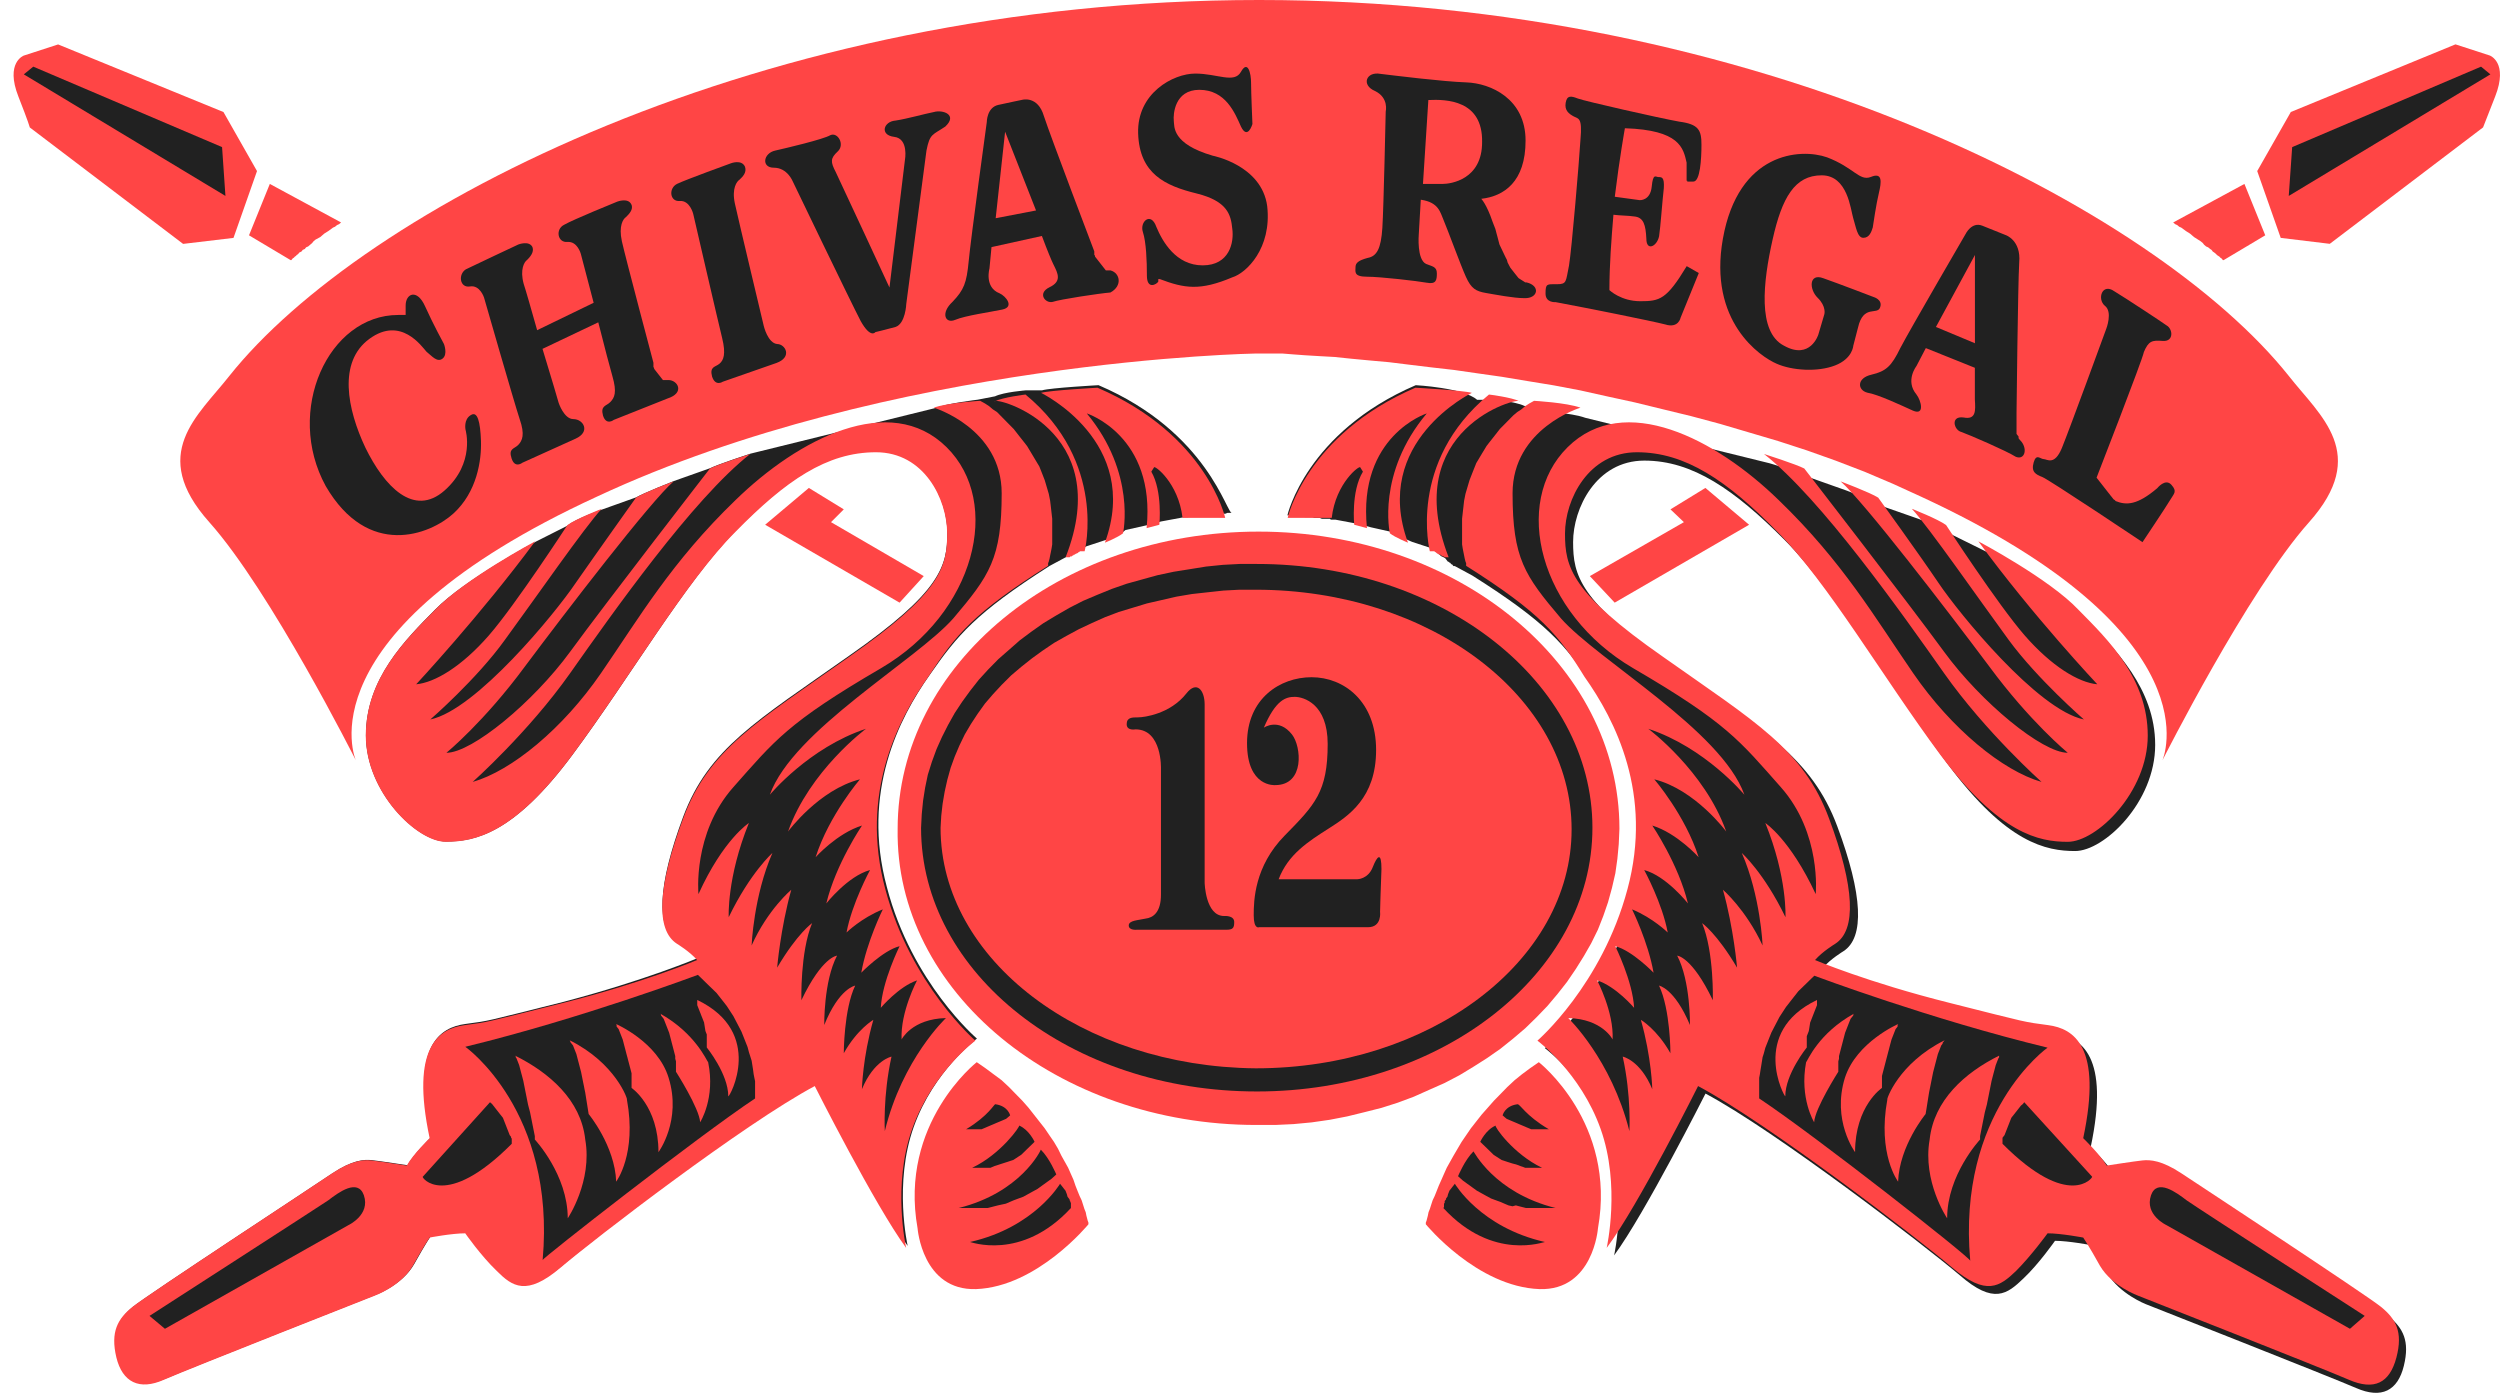 <svg width="70" height="39" viewBox="0 0 70 39" fill="none" xmlns="http://www.w3.org/2000/svg">
<path d="M30.759 10.785C30.759 10.785 29.422 10.858 29.177 10.929H28.726C28.726 10.929 28.105 10.978 27.86 11.097L27.37 11.192C27.37 11.192 26.542 11.288 26.166 11.431L21.01 12.703C21.01 12.703 20.126 12.991 19.881 13.11L18.865 13.47C18.865 13.47 18.018 13.806 17.811 13.926L16.871 14.262C16.871 14.262 16.117 14.525 15.892 14.717L14.989 15.173C14.989 15.173 13.013 16.228 12.185 17.067C11.357 17.905 10.246 19.008 10.246 20.59C10.246 22.172 11.676 23.562 12.486 23.562C13.294 23.562 14.386 23.346 16.023 21.141C17.661 18.936 19.185 16.297 20.596 14.86C22.008 13.422 23.174 12.63 24.53 12.63C25.886 12.63 26.525 13.948 26.525 14.908C26.525 15.844 26.355 16.562 23.777 18.36C21.198 20.183 19.843 20.95 19.129 22.868C18.415 24.785 18.358 25.984 18.959 26.369C18.959 26.369 19.336 26.585 19.542 26.824C19.542 26.824 18.074 27.448 15.798 28.047C13.502 28.622 13.746 28.574 13.032 28.671C12.318 28.768 11.508 29.27 12.053 31.86C12.053 31.86 11.583 32.316 11.413 32.627C11.413 32.627 10.642 32.508 10.415 32.484C10.189 32.459 9.869 32.484 9.323 32.844C8.795 33.204 4.148 36.248 3.734 36.584C3.321 36.92 3.132 37.279 3.302 37.975C3.472 38.67 3.923 38.91 4.638 38.599C5.354 38.287 10.529 36.25 10.529 36.25C10.529 36.25 11.263 35.986 11.602 35.387C11.921 34.812 12.072 34.595 12.072 34.595C12.072 34.595 12.675 34.476 13.07 34.476C13.07 34.476 13.522 35.099 13.954 35.531C14.386 35.962 14.782 36.25 15.742 35.435C16.702 34.62 20.879 31.384 22.856 30.353C22.856 30.353 24.55 33.71 25.415 34.885C25.415 34.885 25.019 33.135 25.585 31.552C26.149 29.97 27.354 29.081 27.354 29.081C27.354 29.081 25.529 27.523 24.832 24.837C24.116 22.177 25.17 20.115 26.036 18.892C26.807 17.789 27.316 17.167 29.387 15.847L29.876 15.584L30.422 15.296L31.005 15.104C31.005 15.104 31.363 14.984 31.513 14.841L32.154 14.697L32.511 14.601L33.152 14.482H33.171H33.19H33.209H33.228H33.247H33.266L33.304 14.458H33.342H33.38H33.418H33.456H33.495H33.533L33.571 14.433H33.628H33.685H33.742L33.799 14.409H33.893H33.987L34.1 14.385H34.157H34.214H34.271H34.309L34.366 14.361H34.404H34.461H34.499C34.352 14.43 33.844 12.104 30.759 10.785Z" fill="#212121"/>
<path d="M39.641 10.785C36.573 12.104 36.047 14.43 36.047 14.43H36.085H36.123H36.18L36.237 14.454H36.275H36.332H36.389H36.447L36.54 14.479H36.653H36.747L36.804 14.503H36.861H36.899H36.956L37.014 14.527H37.052H37.09H37.128H37.166H37.204H37.242L37.261 14.551H37.299H37.318H37.337H37.356H37.375H37.394L38.035 14.671L38.392 14.766L39.033 14.91C39.184 15.029 39.541 15.173 39.541 15.173L40.125 15.365L40.144 15.39H40.163L40.182 15.414H40.201L40.22 15.438L40.239 15.462L40.258 15.487L40.277 15.511L40.315 15.535L40.334 15.559L40.372 15.584L40.429 15.608L40.467 15.632L40.486 15.656L40.505 15.681L40.524 15.705L40.543 15.729H40.562L40.581 15.753H40.6L40.62 15.778L40.639 15.802H40.658L40.677 15.826L40.696 15.85H40.715H40.734L41.223 16.114C43.312 17.432 43.82 18.056 44.574 19.159C45.44 20.382 46.474 22.444 45.778 25.104C45.063 27.789 43.256 29.348 43.256 29.348C43.256 29.348 44.461 30.235 45.025 31.819C45.589 33.402 45.195 35.151 45.195 35.151C46.061 33.977 47.754 30.62 47.754 30.62C49.73 31.675 53.908 34.888 54.868 35.702C55.828 36.541 56.205 36.229 56.656 35.797C57.088 35.391 57.54 34.743 57.54 34.743C57.916 34.743 58.538 34.862 58.538 34.862C58.538 34.862 58.689 35.079 59.008 35.654C59.347 36.229 60.081 36.516 60.081 36.516C60.081 36.516 65.256 38.554 65.972 38.865C66.687 39.177 67.138 38.938 67.308 38.242C67.478 37.547 67.289 37.187 66.876 36.851C66.462 36.515 61.833 33.471 61.286 33.111C60.758 32.751 60.42 32.728 60.194 32.751C59.968 32.775 59.196 32.894 59.196 32.894C59.026 32.583 58.538 32.127 58.538 32.127C59.083 29.561 58.274 29.057 57.559 28.938C56.844 28.843 57.088 28.913 54.793 28.314C52.516 27.739 51.049 27.091 51.049 27.091C51.255 26.852 51.613 26.636 51.613 26.636C52.215 26.253 52.158 25.054 51.443 23.135C50.728 21.215 49.354 20.425 46.795 18.627C44.217 16.829 44.047 16.11 44.047 15.175C44.047 14.239 44.688 12.897 46.042 12.897C47.396 12.897 48.564 13.713 49.976 15.126C51.387 16.542 52.892 19.178 54.548 21.408C56.186 23.613 57.297 23.829 58.105 23.829C58.914 23.829 60.345 22.462 60.345 20.857C60.345 19.275 59.216 18.172 58.406 17.333C57.578 16.495 55.602 15.44 55.602 15.44L54.68 14.984C54.455 14.792 53.72 14.529 53.72 14.529L52.761 14.193C52.535 14.049 51.707 13.737 51.707 13.737L50.691 13.377C50.446 13.233 49.543 12.97 49.543 12.97L44.387 11.698C43.992 11.554 43.089 11.506 43.089 11.506L42.675 11.362C42.431 11.243 41.809 11.194 41.809 11.194H41.358C40.977 10.856 39.641 10.785 39.641 10.785Z" fill="#212121"/>
<path d="M37.288 14.501H37.269H37.25H37.231H37.212H37.193H37.155H37.117H37.079H37.041H37.002H36.965H36.907H36.85H36.793H36.736H36.642H36.548H36.455H36.398H36.34H36.283H36.245H36.188H36.131H36.093H36.055C36.055 14.501 36.563 12.176 39.631 10.856C39.631 10.856 40.968 10.929 41.212 11C41.212 11 38.389 12.367 39.424 15.195C39.424 15.195 39.067 15.052 38.916 14.932C38.916 14.932 38.539 13.254 39.95 11.575C39.95 11.575 38.011 12.199 38.275 14.788L37.918 14.693C37.918 14.693 37.824 13.758 38.162 13.207L38.088 13.087C38.078 13.014 37.401 13.519 37.288 14.501Z" fill="#FF4545"/>
<path d="M40.562 15.604H40.543H40.524H40.505H40.486H40.467H40.448L40.429 15.58H40.41H40.391L40.372 15.556H40.353L40.334 15.532H40.315L40.258 15.507L40.22 15.483L40.201 15.459H40.182L40.163 15.435H40.144H40.125H40.106H40.092H40.073H40.054H40.035C40.035 15.435 39.394 12.942 41.691 11.047C41.691 11.047 42.312 11.12 42.557 11.239C42.539 11.097 39.17 12.008 40.562 15.604Z" fill="#FF4545"/>
<path d="M41.052 15.843V15.819V15.795V15.771L41.033 15.722L41.014 15.649L40.995 15.554L40.976 15.459L40.957 15.363L40.938 15.244V15.124V14.981V14.837V14.693V14.525L40.957 14.357L40.976 14.189L40.995 14.021L41.033 13.829L41.09 13.636L41.147 13.444L41.222 13.252L41.26 13.156L41.298 13.061L41.336 12.966L41.393 12.871L41.45 12.775L41.507 12.68L41.565 12.585L41.622 12.49L41.696 12.394L41.771 12.299L41.846 12.204L41.921 12.108L41.995 12.013L42.089 11.918L42.183 11.823L42.277 11.727L42.371 11.632L42.484 11.537L42.596 11.464L42.709 11.369L42.822 11.296L42.954 11.223C42.954 11.223 43.857 11.272 44.253 11.415C44.253 11.415 42.352 11.991 42.352 13.813C42.352 15.635 42.69 16.115 43.706 17.314C44.741 18.488 48.204 20.454 48.843 22.253C48.843 22.253 47.751 20.934 46.152 20.406C46.152 20.406 47.733 21.581 48.334 23.283C48.334 23.283 47.468 22.109 46.321 21.821C46.321 21.821 47.187 22.828 47.562 24.002C47.562 24.002 46.96 23.33 46.264 23.115C46.264 23.115 46.998 24.195 47.262 25.296C47.262 25.296 46.659 24.529 46.038 24.361C46.038 24.361 46.547 25.296 46.696 26.11C46.696 26.11 46.283 25.703 45.698 25.462C45.698 25.462 46.149 26.374 46.3 27.236C46.3 27.236 45.698 26.613 45.227 26.493C45.227 26.493 45.717 27.475 45.755 28.219C45.755 28.219 45.247 27.619 44.72 27.451C44.72 27.451 45.191 28.338 45.153 29.105C45.153 29.105 44.87 28.53 43.911 28.506C43.911 28.506 45.116 29.656 45.623 31.671C45.623 31.671 45.68 30.689 45.436 29.585C45.436 29.585 45.925 29.681 46.264 30.497C46.264 30.497 46.245 29.61 45.944 28.555C45.944 28.555 46.395 28.818 46.772 29.49C46.772 29.49 46.772 28.267 46.453 27.597C46.453 27.597 46.885 27.669 47.319 28.7C47.319 28.7 47.338 27.477 46.961 26.758C46.961 26.758 47.374 26.782 47.959 28.006C47.959 28.006 47.997 26.663 47.659 25.847C47.659 25.847 48.072 26.135 48.638 27.094C48.638 27.094 48.544 25.991 48.242 24.913C48.242 24.913 48.883 25.464 49.353 26.473C49.353 26.473 49.296 25.081 48.77 23.883C48.77 23.883 49.391 24.434 49.993 25.681C49.993 25.681 50.05 24.577 49.429 23.044C49.429 23.044 50.125 23.5 50.84 25.035C50.84 25.035 51.01 23.332 49.861 22.038C48.714 20.744 48.356 20.24 45.721 18.705C43.105 17.17 42.315 14.078 43.896 12.519C45.478 10.96 48.037 12.28 49.806 14.005C51.594 15.731 52.497 17.29 53.569 18.849C54.642 20.408 56.073 21.582 57.163 21.894C57.163 21.894 55.601 20.503 54.434 18.849C53.268 17.194 50.99 13.959 49.391 12.711C49.391 12.711 50.294 12.999 50.52 13.118C50.52 13.118 53.4 16.834 54.434 18.249C55.469 19.665 57.182 21.078 57.897 21.078C57.897 21.078 56.844 20.215 55.696 18.656C54.548 17.122 52.177 14.03 51.537 13.479C51.537 13.479 52.365 13.79 52.59 13.934C52.59 13.934 53.719 15.493 54.285 16.332C54.849 17.17 57.05 19.879 58.349 20.145C58.349 20.145 57.05 19.018 56.241 17.915C55.432 16.812 54.002 14.75 53.531 14.246C53.531 14.246 54.266 14.534 54.491 14.702C54.491 14.702 55.941 16.931 56.693 17.794C57.446 18.656 58.198 19.112 58.725 19.16C58.725 19.16 56.918 17.243 55.394 15.157C55.394 15.157 57.389 16.212 58.198 17.075C59.026 17.913 60.137 18.992 60.137 20.598C60.137 22.18 58.706 23.571 57.897 23.571C57.088 23.571 55.996 23.354 54.34 21.149C52.703 18.944 51.179 16.306 49.768 14.892C48.356 13.454 47.19 12.663 45.834 12.663C44.48 12.663 43.82 13.981 43.82 14.941C43.82 15.876 43.99 16.595 46.568 18.393C49.146 20.215 50.502 20.983 51.216 22.925C51.931 24.842 51.987 26.041 51.386 26.426C51.386 26.426 51.028 26.642 50.821 26.881C50.821 26.881 52.29 27.505 54.585 28.08C56.863 28.655 56.637 28.607 57.351 28.704C58.066 28.799 58.875 29.303 58.33 31.869C58.33 31.869 58.8 32.324 58.988 32.636C58.988 32.636 59.759 32.516 59.986 32.492C60.213 32.468 60.531 32.492 61.078 32.852C61.623 33.213 66.253 36.256 66.668 36.592C67.081 36.928 67.289 37.287 67.1 38.008C66.911 38.728 66.479 38.943 65.763 38.631C65.048 38.319 59.873 36.282 59.873 36.282C59.873 36.282 59.139 36.019 58.8 35.444C58.481 34.869 58.33 34.652 58.33 34.652C58.33 34.652 57.708 34.533 57.332 34.533C57.332 34.533 56.88 35.156 56.448 35.588C55.996 36.019 55.62 36.307 54.66 35.492C53.7 34.676 49.523 31.465 47.546 30.41C47.546 30.41 45.871 33.767 44.987 34.941C44.987 34.941 45.383 33.192 44.817 31.609C44.253 30.027 43.048 29.138 43.048 29.138C43.048 29.138 44.855 27.579 45.57 24.894C46.285 22.234 45.232 20.172 44.365 18.949C43.649 17.785 43.14 17.162 41.052 15.843Z" fill="#FF4545"/>
<path d="M48.975 14.693L45.211 16.874L44.515 16.131L47.149 14.62L46.773 14.262L47.751 13.662L48.975 14.693Z" fill="#FF4545"/>
<path d="M39.923 34.28V34.256V34.231L39.942 34.183L39.961 34.11L39.98 34.038L39.999 33.942L40.037 33.847L40.075 33.727L40.114 33.608L40.171 33.488L40.228 33.345L40.285 33.201L40.36 33.033L40.434 32.865L40.509 32.697L40.603 32.529L40.697 32.361L40.81 32.168L40.923 31.976L41.054 31.784L41.186 31.591L41.337 31.399L41.488 31.207L41.658 31.015L41.828 30.822L42.016 30.63L42.203 30.438L42.41 30.245L42.617 30.078L42.843 29.91L43.087 29.741C43.087 29.741 45.27 31.444 44.743 34.393C44.743 34.393 44.611 36.142 43.106 36.095C41.354 36.03 39.923 34.28 39.923 34.28Z" fill="#FF4545"/>
<path d="M62.261 7.284H62.242L62.223 7.26L62.204 7.237L62.167 7.213L62.148 7.189L62.11 7.164L62.073 7.14L62.054 7.116L61.997 7.069L61.959 7.045L61.922 6.996L61.884 6.972L61.828 6.925L61.771 6.901L61.715 6.853L61.677 6.804L61.62 6.757L61.545 6.709L61.433 6.638L61.32 6.541L61.207 6.47L61.075 6.373L61.018 6.349L60.962 6.302L60.905 6.277L60.849 6.229L62.844 5.15L63.427 6.589L62.261 7.284Z" fill="#FF4545"/>
<path d="M63.86 6.661L63.202 4.79L64.143 3.136L68.753 1.242L69.713 1.554C69.713 1.554 70.241 1.746 69.864 2.704C69.582 3.423 69.526 3.567 69.526 3.567L65.234 6.827L63.86 6.661Z" fill="#FF4545"/>
<path d="M33.111 14.501H33.13H33.149H33.168H33.187H33.225H33.263H33.301H33.34H33.377H33.416H33.473H33.53H33.587H33.644H33.738H33.832H33.925H33.983H34.04H34.097H34.154H34.192H34.23H34.268H34.306C34.306 14.501 33.798 12.176 30.73 10.856C30.73 10.856 29.394 10.929 29.149 11C29.149 11 31.972 12.367 30.937 15.195C30.937 15.195 31.294 15.052 31.445 14.932C31.445 14.932 31.822 13.254 30.43 11.575C30.43 11.575 32.369 12.199 32.105 14.788L32.462 14.693C32.462 14.693 32.556 13.758 32.237 13.207L32.312 13.087C32.32 13.014 32.998 13.519 33.111 14.501Z" fill="#FF4545"/>
<path d="M29.837 15.604H29.856H29.875H29.894H29.913H29.932H29.951L29.97 15.58H29.989H30.008L30.027 15.556H30.046L30.065 15.532H30.084L30.122 15.507L30.18 15.483L30.199 15.459H30.218L30.237 15.435H30.256H30.275H30.294H30.313H30.332H30.351H30.37C30.37 15.435 31.01 12.942 28.714 11.047C28.714 11.047 28.092 11.12 27.848 11.239C27.86 11.097 31.248 12.008 29.837 15.604Z" fill="#FF4545"/>
<path d="M29.347 15.843V15.819V15.795V15.771L29.366 15.722L29.386 15.649L29.404 15.554L29.424 15.459L29.443 15.363L29.462 15.244V15.124V14.981V14.837V14.693V14.525L29.443 14.357L29.424 14.189L29.404 14.021L29.366 13.829L29.309 13.636L29.252 13.444L29.177 13.252L29.139 13.156L29.101 13.061L29.044 12.966L28.987 12.871L28.93 12.775L28.873 12.68L28.816 12.585L28.759 12.49L28.684 12.394L28.609 12.299L28.534 12.204L28.459 12.108L28.385 12.013L28.291 11.918L28.197 11.823L28.103 11.727L28.009 11.632L27.916 11.537L27.803 11.464L27.69 11.369L27.577 11.296L27.445 11.223C27.445 11.223 26.542 11.272 26.147 11.415C26.147 11.415 28.047 11.991 28.047 13.813C28.047 15.635 27.709 16.115 26.693 17.314C25.659 18.488 22.195 20.454 21.556 22.253C21.556 22.253 22.648 20.934 24.247 20.406C24.247 20.406 22.666 21.581 22.065 23.283C22.065 23.283 22.931 22.109 24.078 21.821C24.078 21.821 23.212 22.828 22.837 24.002C22.837 24.002 23.439 23.33 24.136 23.115C24.136 23.115 23.401 24.195 23.137 25.296C23.137 25.296 23.74 24.529 24.361 24.361C24.361 24.361 23.853 25.296 23.703 26.11C23.703 26.11 24.116 25.703 24.719 25.462C24.719 25.462 24.267 26.374 24.116 27.236C24.116 27.236 24.719 26.613 25.189 26.493C25.189 26.493 24.7 27.475 24.662 28.219C24.662 28.219 25.17 27.619 25.677 27.451C25.677 27.451 25.207 28.338 25.245 29.105C25.245 29.105 25.528 28.53 26.486 28.506C26.486 28.506 25.263 29.656 24.775 31.671C24.775 31.671 24.718 30.689 24.962 29.585C24.962 29.585 24.473 29.681 24.134 30.497C24.134 30.497 24.153 29.61 24.454 28.555C24.454 28.555 24.002 28.818 23.626 29.49C23.626 29.49 23.626 28.267 23.945 27.597C23.945 27.597 23.494 27.669 23.079 28.7C23.079 28.7 23.06 27.477 23.437 26.758C23.437 26.758 23.023 26.782 22.439 28.006C22.439 28.006 22.401 26.663 22.739 25.847C22.739 25.847 22.326 26.135 21.76 27.094C21.76 27.094 21.854 25.991 22.156 24.913C22.156 24.913 21.498 25.464 21.045 26.473C21.045 26.473 21.102 25.081 21.628 23.883C21.628 23.883 21.007 24.434 20.404 25.681C20.404 25.681 20.347 24.577 20.969 23.044C20.969 23.044 20.254 23.5 19.557 25.035C19.557 25.035 19.387 23.332 20.536 22.038C21.684 20.744 22.042 20.24 24.677 18.705C27.293 17.17 28.083 14.078 26.502 12.519C24.92 10.96 22.361 12.28 20.592 14.005C18.804 15.731 17.901 17.29 16.828 18.849C15.756 20.408 14.325 21.582 13.235 21.894C13.235 21.894 14.797 20.503 15.964 18.849C17.13 17.194 19.408 13.959 21.007 12.711C21.007 12.711 20.104 12.999 19.878 13.118C19.878 13.118 16.998 16.834 15.964 18.249C14.929 19.665 13.216 21.078 12.5 21.078C12.5 21.078 13.554 20.215 14.702 18.656C15.849 17.122 18.221 14.03 18.861 13.479C18.861 13.479 18.033 13.79 17.807 13.934C17.807 13.934 16.697 15.493 16.113 16.332C15.549 17.17 13.329 19.879 12.049 20.145C12.049 20.145 13.348 19.018 14.138 17.915C14.947 16.812 16.377 14.75 16.848 14.246C16.848 14.246 16.113 14.534 15.887 14.702C15.887 14.702 14.438 16.931 13.686 17.794C12.934 18.656 12.181 19.112 11.653 19.16C11.653 19.16 13.441 17.243 14.985 15.157C14.985 15.157 13.009 16.212 12.181 17.075C11.353 17.913 10.242 18.992 10.242 20.598C10.242 22.18 11.672 23.571 12.481 23.571C13.29 23.571 14.382 23.354 16.019 21.149C17.657 18.944 19.181 16.306 20.592 14.892C22.003 13.454 23.151 12.663 24.526 12.663C25.88 12.663 26.52 13.981 26.52 14.941C26.52 15.876 26.351 16.595 23.773 18.393C21.195 20.215 19.839 20.983 19.125 22.925C18.41 24.842 18.354 26.041 18.955 26.426C18.955 26.426 19.313 26.642 19.519 26.881C19.519 26.881 18.051 27.505 15.775 28.08C13.479 28.655 13.723 28.607 13.009 28.704C12.295 28.801 11.485 29.303 12.03 31.869C12.03 31.869 11.559 32.324 11.39 32.636C11.39 32.636 10.619 32.516 10.392 32.492C10.166 32.468 9.846 32.492 9.3 32.852C8.772 33.213 4.125 36.256 3.71 36.592C3.296 36.928 3.088 37.287 3.258 38.008C3.428 38.702 3.899 38.943 4.595 38.631C5.31 38.319 10.485 36.282 10.485 36.282C10.485 36.282 11.22 36.019 11.558 35.444C11.878 34.869 12.029 34.652 12.029 34.652C12.029 34.652 12.65 34.533 13.027 34.533C13.027 34.533 13.459 35.156 13.911 35.588C14.343 36.019 14.739 36.307 15.698 35.492C16.659 34.676 20.835 31.465 22.813 30.41C22.813 30.41 24.507 33.767 25.372 34.941C25.372 34.941 24.976 33.192 25.541 31.609C26.106 30.027 27.311 29.138 27.311 29.138C27.311 29.138 25.503 27.579 24.788 24.894C24.073 22.234 25.127 20.172 25.993 18.949C26.75 17.785 27.258 17.162 29.347 15.843Z" fill="#FF4545"/>
<path d="M21.424 14.693L25.188 16.874L25.865 16.131L23.268 14.62L23.626 14.262L22.648 13.662L21.424 14.693Z" fill="#FF4545"/>
<path d="M30.476 34.28V34.256V34.231L30.457 34.183L30.438 34.11L30.419 34.038L30.4 33.942L30.362 33.847L30.324 33.727L30.286 33.608L30.229 33.488L30.171 33.345L30.114 33.201L30.057 33.033L29.982 32.865L29.908 32.697L29.814 32.529L29.72 32.361L29.626 32.168L29.513 31.976L29.381 31.784L29.25 31.591L29.099 31.399L28.948 31.207L28.797 31.015L28.627 30.822L28.439 30.63L28.252 30.438L28.045 30.245L27.819 30.078L27.593 29.91L27.349 29.741C27.349 29.741 25.166 31.444 25.692 34.393C25.692 34.393 25.824 36.142 27.33 36.095C29.046 36.03 30.476 34.28 30.476 34.28Z" fill="#FF4545"/>
<path d="M8.138 7.284H8.157L8.177 7.26L8.194 7.237L8.232 7.213L8.251 7.189L8.289 7.164L8.307 7.14L8.345 7.116L8.383 7.069L8.439 7.045L8.477 6.996L8.534 6.972L8.571 6.925L8.628 6.901L8.684 6.853L8.741 6.804L8.778 6.757L8.835 6.709L8.967 6.638L9.079 6.541L9.192 6.47L9.324 6.373L9.38 6.349L9.437 6.302L9.493 6.277L9.55 6.229L7.555 5.15L6.972 6.589L8.138 7.284Z" fill="#FF4545"/>
<path d="M6.538 6.661L7.196 4.79L6.257 3.137L1.627 1.244L0.667 1.556C0.667 1.556 0.139 1.748 0.516 2.706C0.799 3.425 0.835 3.569 0.835 3.569L5.127 6.829L6.538 6.661Z" fill="#FF4545"/>
<path d="M35.181 31.499H35.708L36.217 31.475L36.725 31.427L37.234 31.354L37.723 31.259L38.213 31.139L38.683 31.02L39.135 30.876L39.586 30.708L40.018 30.515L40.451 30.323L40.864 30.107L41.26 29.867L41.636 29.628L42.013 29.365L42.371 29.078L42.709 28.79L43.029 28.478L43.329 28.166L43.612 27.83L43.876 27.494L44.121 27.134L44.346 26.774L44.553 26.413L44.741 26.031L44.892 25.648L45.024 25.265L45.136 24.858L45.23 24.451L45.287 24.044L45.325 23.637L45.344 23.205C45.344 18.603 40.81 14.885 35.239 14.885C29.651 14.885 25.134 18.601 25.134 23.205C25.056 27.759 29.592 31.499 35.181 31.499Z" fill="#FF4545"/>
<path d="M35.181 9.898H35.2H35.238H35.295H35.446H35.652H35.897L36.198 9.922L36.536 9.947L36.932 9.971L37.364 9.995L37.835 10.044L38.343 10.092L38.889 10.141L39.472 10.213L40.074 10.286L40.715 10.359L41.373 10.454L42.05 10.55L42.765 10.669L43.499 10.789L44.253 10.932L45.006 11.1L45.777 11.268L46.567 11.461L47.357 11.653L48.166 11.87L48.975 12.109L49.784 12.348L50.593 12.611L51.402 12.899L52.211 13.21L53.001 13.546L53.791 13.907C62.127 17.766 60.547 21.291 60.547 21.291C60.547 21.291 62.938 16.545 64.65 14.626C66.362 12.706 64.969 11.653 64.085 10.525C60.36 5.85 49.201 0 35.255 0C21.31 0 10.152 5.846 6.425 10.522C5.541 11.648 4.148 12.703 5.861 14.622C7.574 16.541 9.963 21.288 9.963 21.288C9.963 21.288 8.382 17.74 16.72 13.903C24.943 10.066 35.181 9.898 35.181 9.898Z" fill="#FF4545"/>
<path d="M40.413 33.824L40.432 33.8V33.776V33.752V33.727V33.703L40.451 33.679V33.655V33.63L40.47 33.606L40.489 33.582V33.558L40.508 33.533L40.527 33.509L40.546 33.436L40.565 33.388L40.584 33.339L40.603 33.315L40.622 33.291L40.641 33.267L40.66 33.242L40.679 33.218L40.698 33.194L40.717 33.17L40.736 33.145C40.736 33.145 41.452 34.368 43.259 34.776C43.253 34.76 41.805 35.335 40.413 33.824Z" fill="#212121"/>
<path d="M43.555 33.824H43.517H43.498H43.46H43.422H43.384H43.327H43.27H43.212H43.138H43.063H42.988H42.913H42.819H42.726L42.632 33.8L42.538 33.776L42.444 33.751L42.35 33.776L42.238 33.751L42.125 33.703L42.012 33.654L41.88 33.606L41.748 33.557L41.616 33.485L41.484 33.412L41.352 33.339L41.221 33.244L41.089 33.149L40.957 33.053L40.825 32.934C40.825 32.934 41.013 32.478 41.257 32.239C41.259 32.218 41.824 33.393 43.555 33.824Z" fill="#212121"/>
<path d="M43.178 32.698H43.159H43.14H43.121H43.102H43.083H43.045H43.007H42.969H42.931H42.874H42.817H42.76H42.703L42.645 32.674L42.571 32.65L42.514 32.626L42.439 32.601L42.345 32.577L42.27 32.553L42.195 32.529L42.121 32.504L42.046 32.48L41.971 32.432L41.896 32.383L41.821 32.335L41.747 32.262L41.672 32.189L41.597 32.116L41.522 32.044L41.447 31.971C41.447 31.971 41.598 31.635 41.88 31.515C41.824 31.524 42.369 32.314 43.178 32.698Z" fill="#212121"/>
<path d="M43.368 31.619H43.349H43.33H43.291H43.272H43.253H43.234H43.196H43.158H43.12H43.082H43.044H43.006H42.968H42.911H42.873L42.816 31.595L42.758 31.571L42.701 31.546L42.644 31.522L42.587 31.498L42.53 31.474L42.473 31.449L42.416 31.425L42.359 31.401L42.302 31.377L42.244 31.352L42.187 31.328L42.13 31.28L42.073 31.231C42.073 31.231 42.13 30.968 42.486 30.919C42.557 30.9 42.708 31.235 43.368 31.619Z" fill="#212121"/>
<path d="M49.257 30.756V30.708V30.683V30.635V30.587V30.514V30.441V30.368V30.273V30.178L49.276 30.082L49.294 29.963L49.314 29.843L49.333 29.724L49.352 29.604L49.39 29.485L49.428 29.341L49.485 29.197L49.542 29.053L49.599 28.91L49.674 28.766L49.749 28.622L49.824 28.478L49.917 28.335L50.011 28.191L50.124 28.047L50.181 27.974L50.238 27.901L50.295 27.829L50.352 27.756L50.427 27.683L50.502 27.61L50.577 27.538L50.651 27.465L50.726 27.392L50.801 27.32C50.801 27.32 54.056 28.542 57.332 29.334C57.332 29.334 54.792 31.132 55.167 35.303C55.204 35.239 50.876 31.834 49.257 30.756Z" fill="#212121"/>
<path d="M50.876 27.999V28.023V28.047V28.072V28.096V28.12V28.144L50.857 28.193L50.838 28.241L50.819 28.29L50.8 28.338L50.781 28.387L50.762 28.435L50.743 28.484L50.724 28.532L50.705 28.581L50.685 28.629L50.666 28.749L50.647 28.868L50.628 28.917L50.609 28.965L50.59 29.014V29.062V29.111V29.159V29.208V29.256V29.305V29.329C50.59 29.329 49.988 30.072 49.988 30.696C49.972 30.732 48.975 28.91 50.876 27.999Z" fill="#FF4545"/>
<path d="M51.91 28.383L51.892 28.407V28.432L51.873 28.456L51.853 28.48L51.834 28.504L51.815 28.529L51.796 28.577L51.777 28.626L51.758 28.674L51.739 28.723L51.72 28.771L51.701 28.82L51.682 28.868L51.663 28.917L51.644 28.989L51.625 29.062L51.606 29.135L51.587 29.208L51.568 29.28L51.549 29.353L51.53 29.426L51.511 29.499L51.492 29.571V29.644L51.473 29.717V29.79V29.862V29.935V30.008C51.473 30.008 50.815 31.039 50.796 31.423C50.796 31.423 50.382 30.751 50.57 29.745C50.612 29.701 50.913 28.934 51.91 28.383Z" fill="#FF4545"/>
<path d="M53.152 28.671L53.133 28.695V28.719V28.743L53.114 28.768L53.095 28.792L53.076 28.816L53.057 28.865L53.038 28.913L53.019 28.962L53 29.01L52.981 29.059L52.962 29.107L52.943 29.18L52.923 29.253L52.904 29.326L52.886 29.398L52.866 29.471L52.847 29.544L52.828 29.616L52.809 29.689L52.79 29.762L52.771 29.835L52.752 29.907L52.733 29.98L52.714 30.053L52.695 30.126V30.221V30.294V30.366V30.462C52.695 30.462 51.942 30.966 51.942 32.26C51.942 32.26 51.284 31.373 51.659 30.174C51.985 29.173 53.152 28.671 53.152 28.671Z" fill="#FF4545"/>
<path d="M54.45 29.127L54.431 29.151L54.413 29.175L54.393 29.199V29.224L54.374 29.248L54.355 29.272L54.336 29.32L54.317 29.369L54.298 29.418L54.279 29.466L54.26 29.515L54.241 29.587L54.222 29.66L54.203 29.733L54.184 29.805L54.165 29.878L54.146 29.951L54.127 30.024L54.108 30.119L54.089 30.214L54.07 30.31L54.051 30.405L54.032 30.5L54.013 30.595L53.994 30.715L53.975 30.834L53.956 30.954L53.937 31.073L53.917 31.193C53.917 31.193 53.183 32.08 53.147 33.086C53.147 33.086 52.563 32.319 52.846 30.784C52.813 30.803 53.152 29.773 54.45 29.127Z" fill="#FF4545"/>
<path d="M55.975 29.558V29.582V29.606L55.956 29.631L55.937 29.679L55.918 29.727L55.899 29.776L55.88 29.825L55.861 29.897L55.842 29.97L55.822 30.043L55.803 30.116L55.784 30.188L55.765 30.261L55.746 30.356L55.727 30.452L55.708 30.547L55.689 30.642L55.67 30.737L55.651 30.833L55.632 30.928L55.575 31.145L55.556 31.24L55.537 31.335L55.518 31.43L55.499 31.526L55.48 31.621L55.461 31.716L55.442 31.811V31.907C55.442 31.907 54.52 32.889 54.52 34.112C54.52 34.112 53.824 33.081 54.03 31.907C54.15 30.803 55.016 30.036 55.975 29.558Z" fill="#FF4545"/>
<path d="M56.07 32.026V32.002V31.978V31.953V31.929V31.905V31.881V31.857L56.089 31.832L56.108 31.808L56.127 31.784L56.146 31.735L56.165 31.687L56.184 31.638L56.203 31.59L56.222 31.541L56.241 31.493L56.26 31.444L56.279 31.396L56.298 31.347L56.317 31.299L56.355 31.25L56.394 31.202L56.432 31.153L56.47 31.105L56.508 31.056L56.546 31.008L56.584 30.959L56.641 30.911L56.679 30.862L58.58 32.948C58.61 32.962 57.933 33.897 56.07 32.026Z" fill="#212121"/>
<path d="M66.212 36.845L65.799 37.206L60.662 34.304C60.662 34.304 60.04 34.017 60.229 33.466C60.399 32.986 60.944 33.393 61.227 33.61C61.526 33.824 66.212 36.845 66.212 36.845Z" fill="#212121"/>
<path d="M69.469 1.866L69.731 2.082L64.085 5.486L64.181 4.119L69.469 1.866Z" fill="#212121"/>
<path d="M29.986 33.824V33.8V33.776V33.752V33.727V33.703V33.679L29.967 33.655V33.63L29.948 33.606V33.582L29.929 33.558L29.91 33.533L29.891 33.509L29.872 33.436L29.853 33.388L29.834 33.339L29.815 33.315L29.796 33.291L29.777 33.267L29.758 33.242L29.739 33.218L29.72 33.194L29.701 33.17L29.682 33.145C29.682 33.145 28.967 34.368 27.16 34.776C27.145 34.76 28.594 35.335 29.986 33.824Z" fill="#212121"/>
<path d="M26.844 33.824H26.882H26.901H26.939H26.977H27.015H27.073H27.13H27.187H27.244H27.319H27.393H27.468H27.562H27.656L27.75 33.8L27.843 33.776L27.937 33.752L28.05 33.727L28.163 33.703L28.276 33.654L28.389 33.606L28.521 33.557L28.652 33.509L28.784 33.436L28.916 33.363L29.048 33.291L29.18 33.195L29.312 33.1L29.444 33.005L29.576 32.885C29.576 32.885 29.388 32.43 29.143 32.191C29.139 32.218 28.575 33.393 26.844 33.824Z" fill="#212121"/>
<path d="M27.221 32.698H27.24H27.259H27.278H27.297H27.335H27.373H27.411H27.446H27.503H27.561H27.618H27.675H27.732L27.789 32.674L27.846 32.65L27.921 32.626L27.996 32.601L28.07 32.577L28.145 32.553L28.22 32.529L28.295 32.504L28.37 32.48L28.445 32.432L28.519 32.383L28.594 32.335L28.669 32.262L28.744 32.189L28.818 32.116L28.893 32.044L28.968 31.971C28.968 31.971 28.817 31.635 28.536 31.515C28.575 31.524 28.03 32.314 27.221 32.698Z" fill="#212121"/>
<path d="M27.051 31.619H27.07H27.089H27.108H27.127H27.146H27.165H27.184H27.222H27.26H27.298H27.336H27.374H27.413H27.447H27.485L27.542 31.595L27.599 31.571L27.656 31.546L27.713 31.522L27.77 31.498L27.827 31.474L27.884 31.449L27.941 31.425L27.998 31.401L28.056 31.377L28.113 31.352L28.17 31.328L28.227 31.28L28.284 31.231C28.284 31.231 28.227 30.968 27.871 30.919C27.841 30.9 27.691 31.235 27.051 31.619Z" fill="#212121"/>
<path d="M21.142 30.757V30.708V30.684V30.635V30.587V30.514V30.441V30.369V30.273L21.122 30.178L21.103 30.083L21.084 29.939L21.065 29.82L21.046 29.7L21.008 29.58L20.97 29.461L20.932 29.317L20.875 29.173L20.818 29.029L20.761 28.886L20.686 28.742L20.611 28.598L20.536 28.454L20.443 28.311L20.349 28.167L20.236 28.023L20.179 27.95L20.122 27.878L20.065 27.805L19.99 27.732L19.915 27.659L19.84 27.587L19.765 27.514L19.691 27.441L19.616 27.368L19.541 27.296C19.541 27.296 16.286 28.518 13.029 29.31C13.029 29.31 15.569 31.108 15.194 35.28C15.176 35.24 19.523 31.834 21.142 30.757Z" fill="#212121"/>
<path d="M19.523 27.999V28.023V28.047V28.072V28.096V28.12V28.144L19.542 28.193L19.561 28.241L19.58 28.29L19.599 28.338L19.619 28.387L19.637 28.435L19.657 28.484L19.676 28.532L19.695 28.581L19.714 28.629L19.733 28.749L19.752 28.868L19.771 28.917L19.79 28.965V29.014V29.062V29.111V29.159V29.208V29.256V29.305V29.329C19.79 29.329 20.392 30.072 20.392 30.696C20.426 30.732 21.424 28.91 19.523 27.999Z" fill="#FF4545"/>
<path d="M18.489 28.383L18.508 28.407V28.432L18.527 28.456L18.546 28.48L18.565 28.504L18.584 28.529L18.603 28.577L18.622 28.626L18.641 28.674L18.66 28.723L18.679 28.771L18.698 28.82L18.717 28.868L18.736 28.917L18.755 28.989L18.774 29.062L18.793 29.135L18.812 29.208L18.831 29.28L18.85 29.353L18.869 29.426L18.888 29.499L18.907 29.571V29.644L18.927 29.717V29.79V29.862V29.935V30.008C18.927 30.008 19.585 31.039 19.604 31.423C19.604 31.423 20.036 30.751 19.829 29.745C19.787 29.701 19.468 28.934 18.489 28.383Z" fill="#FF4545"/>
<path d="M17.246 28.671L17.265 28.695V28.719V28.743L17.284 28.768L17.303 28.792L17.322 28.816L17.341 28.865L17.36 28.913L17.379 28.962L17.398 29.01L17.417 29.059L17.436 29.107L17.455 29.18L17.474 29.253L17.493 29.326L17.512 29.398L17.531 29.471L17.55 29.544L17.57 29.616L17.588 29.689L17.608 29.762L17.627 29.835L17.646 29.907L17.665 29.98L17.684 30.053V30.126V30.221V30.294V30.366V30.462C17.684 30.462 18.437 30.966 18.437 32.26C18.437 32.26 19.095 31.373 18.72 30.174C18.414 29.173 17.246 28.671 17.246 28.671Z" fill="#FF4545"/>
<path d="M15.949 29.127L15.968 29.151V29.175L15.987 29.199L16.006 29.224L16.025 29.248L16.044 29.272L16.063 29.32L16.082 29.369L16.101 29.418L16.12 29.466L16.139 29.515L16.158 29.587L16.177 29.66L16.196 29.733L16.215 29.805L16.234 29.878L16.253 29.951L16.272 30.024L16.291 30.119L16.31 30.214L16.329 30.31L16.349 30.405L16.367 30.5L16.387 30.595L16.406 30.715L16.425 30.834L16.444 30.954L16.463 31.073L16.482 31.193C16.482 31.193 17.216 32.08 17.253 33.086C17.253 33.086 17.836 32.319 17.553 30.784C17.586 30.803 17.246 29.773 15.949 29.127Z" fill="#FF4545"/>
<path d="M14.423 29.558L14.442 29.582V29.606L14.461 29.631L14.48 29.679L14.499 29.727L14.518 29.776L14.537 29.825L14.556 29.897L14.575 29.97L14.594 30.043L14.614 30.116L14.633 30.188L14.652 30.261L14.671 30.356L14.69 30.452L14.709 30.547L14.728 30.642L14.747 30.737L14.766 30.833L14.785 30.928L14.842 31.145L14.861 31.24L14.88 31.335L14.899 31.43L14.918 31.526L14.937 31.621L14.956 31.716L14.975 31.811V31.907C14.975 31.907 15.897 32.889 15.897 34.112C15.897 34.112 16.593 33.081 16.387 31.907C16.268 30.803 15.383 30.036 14.423 29.558Z" fill="#FF4545"/>
<path d="M14.329 32.026V32.002V31.978V31.953V31.929V31.905V31.881L14.31 31.857V31.832L14.291 31.808L14.272 31.784L14.253 31.735L14.234 31.687L14.215 31.638L14.196 31.59L14.177 31.541L14.158 31.493L14.139 31.444L14.12 31.396L14.101 31.347L14.082 31.299L14.044 31.25L14.005 31.202L13.967 31.153L13.929 31.105L13.891 31.056L13.853 31.008L13.815 30.959L13.777 30.911L13.72 30.862L11.838 32.948C11.789 32.962 12.466 33.897 14.329 32.026Z" fill="#212121"/>
<path d="M4.186 36.845L4.618 37.206L9.755 34.304C9.755 34.304 10.377 34.017 10.188 33.466C10.018 32.986 9.472 33.393 9.19 33.61C8.873 33.824 4.186 36.845 4.186 36.845Z" fill="#212121"/>
<path d="M0.931 1.866L0.667 2.082L6.312 5.486L6.218 4.119L0.931 1.866Z" fill="#212121"/>
<path d="M25.79 23.179L25.809 22.797L25.847 22.414L25.904 22.053L25.979 21.693L26.092 21.333L26.224 20.973L26.375 20.636L26.545 20.3L26.733 19.964L26.939 19.652L27.165 19.341L27.41 19.029L27.674 18.741L27.956 18.454L28.257 18.191L28.557 17.927L28.877 17.688L29.215 17.449L29.573 17.233L29.95 17.016L30.326 16.824L30.722 16.656L31.135 16.488L31.549 16.344L31.981 16.224L32.413 16.105L32.865 16.009L33.316 15.937L33.768 15.864L34.238 15.816L34.709 15.791H35.198C40.373 15.791 44.588 19.1 44.588 23.176C44.588 27.252 40.373 30.561 35.198 30.561C29.986 30.564 25.79 27.255 25.79 23.179Z" fill="#212121"/>
<path d="M26.336 23.18L26.355 22.843L26.393 22.507L26.45 22.171L26.525 21.835L26.618 21.499L26.731 21.187L26.863 20.876L27.014 20.564L27.184 20.276L27.372 19.989L27.578 19.701L27.804 19.438L28.049 19.174L28.313 18.911L28.595 18.672L28.896 18.433L29.196 18.216L29.516 18L29.855 17.808L30.212 17.615L30.57 17.447L30.946 17.279L31.323 17.136L31.719 17.016L32.114 16.896L32.528 16.801L32.941 16.706L33.373 16.633L33.806 16.585L34.257 16.536L34.709 16.512H35.16C40.035 16.512 44.005 19.509 44.005 23.224C44.005 26.916 40.035 29.913 35.16 29.913C30.288 29.869 26.336 26.873 26.336 23.18Z" fill="#FF4545"/>
<path d="M34.333 26.033H31.83C31.83 26.033 31.605 26.057 31.605 25.913C31.605 25.769 31.868 25.769 32.075 25.721C32.282 25.697 32.507 25.553 32.507 25.049C32.507 24.544 32.507 21.525 32.507 21.525C32.507 21.525 32.545 20.422 31.792 20.422C31.792 20.422 31.547 20.47 31.547 20.278C31.547 20.086 31.698 20.086 31.867 20.086C32.037 20.086 32.77 19.99 33.221 19.414C33.504 19.053 33.73 19.318 33.73 19.725C33.73 20.132 33.73 24.713 33.73 24.713C33.73 24.713 33.749 25.648 34.275 25.648C34.275 25.648 34.558 25.624 34.558 25.816C34.559 25.984 34.522 26.033 34.333 26.033Z" fill="#212121"/>
<path d="M35.802 24.619H38.003C38.003 24.619 38.304 24.619 38.436 24.283C38.568 23.947 38.681 23.852 38.681 24.332C38.661 24.787 38.642 25.53 38.642 25.53C38.642 25.53 38.7 25.962 38.304 25.962C37.891 25.962 35.255 25.962 35.255 25.962C35.255 25.962 35.104 26.035 35.104 25.626C35.104 25.219 35.123 24.259 35.971 23.396C36.818 22.534 37.175 22.173 37.175 20.831C37.175 19.705 36.498 19.512 36.253 19.512C36.009 19.512 35.726 19.585 35.387 20.375C35.387 20.375 35.801 20.088 36.177 20.567C36.441 20.904 36.535 21.983 35.707 21.983C35.707 21.983 34.917 22.055 34.917 20.808C34.917 19.561 35.839 18.962 36.724 18.962C37.627 18.962 38.531 19.634 38.531 20.999C38.531 22.341 37.76 22.845 37.194 23.204C36.63 23.564 36.066 23.923 35.802 24.619Z" fill="#212121"/>
<path d="M11.149 8.819H11.168H11.187H11.206H11.225H11.244H11.263H11.282H11.301H11.32H11.339H11.358V8.795V8.77V8.602V8.578V8.554C11.358 8.218 11.678 8.074 11.903 8.578C12.129 9.082 12.431 9.633 12.431 9.633C12.431 9.633 12.544 9.921 12.393 10.04C12.242 10.16 12.092 9.967 11.942 9.848C11.81 9.704 11.226 8.841 10.343 9.488C9.459 10.134 9.721 11.454 10.23 12.533C10.757 13.612 11.584 14.499 12.45 13.732C13.316 12.964 13.034 12.029 13.034 12.029C13.034 12.029 12.976 11.741 13.184 11.622C13.372 11.502 13.448 11.814 13.467 12.341C13.486 12.892 13.354 13.778 12.696 14.378C12.038 14.977 10.306 15.649 9.12 13.61C7.968 11.504 9.192 8.819 11.149 8.819Z" fill="#212121"/>
<path d="M21.744 10.162L20.238 10.688C20.238 10.688 20.032 10.832 19.938 10.544C19.863 10.257 20.032 10.281 20.145 10.184C20.258 10.089 20.332 9.921 20.22 9.465C20.107 9.01 19.41 5.989 19.41 5.989C19.41 5.989 19.317 5.606 19.034 5.628C18.751 5.653 18.714 5.268 18.959 5.148C19.204 5.029 20.464 4.573 20.464 4.573C20.464 4.573 20.765 4.454 20.86 4.669C20.917 4.837 20.785 4.956 20.709 5.029C20.634 5.077 20.483 5.268 20.577 5.701C20.671 6.132 21.386 9.129 21.386 9.129C21.386 9.129 21.499 9.609 21.763 9.633C21.988 9.635 22.195 9.994 21.744 10.162Z" fill="#212121"/>
<path d="M18.714 10.641H18.695H18.676H18.657H18.638H18.619H18.6H18.581H18.562L18.543 10.617L18.524 10.593L18.505 10.569L18.486 10.544L18.467 10.52L18.448 10.496L18.429 10.472L18.41 10.447L18.391 10.423L18.372 10.399L18.353 10.375L18.334 10.35L18.315 10.326V10.302L18.296 10.278V10.253V10.229V10.205V10.181V10.156C18.296 10.156 17.506 7.184 17.412 6.753C17.318 6.321 17.45 6.129 17.525 6.08C17.599 6.008 17.75 5.864 17.676 5.72C17.582 5.528 17.28 5.647 17.28 5.647C17.28 5.647 16.038 6.151 15.794 6.295C15.549 6.415 15.606 6.799 15.888 6.775C16.17 6.751 16.264 7.111 16.264 7.111C16.264 7.111 16.434 7.759 16.622 8.478L15.04 9.245C14.87 8.646 14.721 8.119 14.664 7.951C14.551 7.544 14.683 7.328 14.758 7.279C14.832 7.206 14.964 7.063 14.909 6.919C14.815 6.727 14.513 6.846 14.513 6.846C14.513 6.846 13.289 7.421 13.044 7.541C12.819 7.684 12.874 8.067 13.157 8.021C13.44 7.972 13.553 8.332 13.553 8.332C13.553 8.332 14.4 11.281 14.551 11.736C14.702 12.168 14.626 12.336 14.513 12.455C14.4 12.575 14.23 12.55 14.325 12.838C14.419 13.126 14.626 12.957 14.626 12.957L16.112 12.285C16.544 12.093 16.338 11.735 16.055 11.735C15.791 11.735 15.642 11.279 15.642 11.279C15.642 11.279 15.435 10.56 15.19 9.768L16.752 9.025C16.922 9.697 17.091 10.344 17.148 10.536C17.28 10.991 17.205 11.135 17.091 11.255C16.978 11.374 16.808 11.35 16.884 11.637C16.978 11.925 17.185 11.757 17.185 11.757L18.69 11.158C19.185 11 18.978 10.641 18.714 10.641Z" fill="#212121"/>
<path d="M25.941 4.216L25.376 8.507C25.376 8.507 25.357 9.058 25.075 9.155C24.811 9.228 24.511 9.299 24.511 9.299C24.511 9.299 24.379 9.491 24.098 8.987C23.834 8.483 22.197 5.079 22.197 5.079C22.197 5.079 22.046 4.696 21.669 4.696C21.311 4.696 21.369 4.289 21.707 4.216C22.027 4.143 23.044 3.904 23.25 3.785C23.457 3.69 23.664 4.048 23.457 4.24C23.25 4.433 23.25 4.528 23.4 4.816C23.551 5.127 24.905 8.051 24.905 8.051L25.338 4.479C25.338 4.479 25.45 3.88 25.037 3.832C24.624 3.783 24.737 3.4 25.075 3.376C25.395 3.328 25.903 3.184 26.148 3.137C26.393 3.064 26.825 3.21 26.468 3.544C26.11 3.785 26.035 3.736 25.941 4.216Z" fill="#212121"/>
<path d="M31.097 7.572H31.078H31.059H31.04H31.021H31.002H30.983H30.964L30.945 7.547L30.926 7.523L30.907 7.499L30.888 7.475L30.869 7.45L30.85 7.426L30.831 7.402L30.812 7.378L30.793 7.353L30.774 7.329L30.755 7.305L30.736 7.281L30.717 7.256L30.698 7.232L30.679 7.208L30.66 7.184V7.159L30.64 7.135V7.111V7.087V7.062V7.038C30.64 7.038 29.417 3.825 29.229 3.25C29.059 2.674 28.627 2.794 28.627 2.794C28.627 2.794 28.269 2.867 27.95 2.938C27.63 3.011 27.63 3.418 27.63 3.418C27.63 3.418 27.179 6.702 27.122 7.326C27.064 7.925 26.99 8.117 26.67 8.452C26.332 8.763 26.463 9.075 26.745 8.956C27.028 8.836 27.724 8.739 28.062 8.668C28.42 8.595 28.156 8.285 27.988 8.213C27.555 8.045 27.705 7.518 27.705 7.518L27.762 6.919L29.173 6.607C29.324 7.014 29.456 7.326 29.493 7.398C29.625 7.662 29.738 7.878 29.38 8.046C29.041 8.214 29.267 8.502 29.474 8.453C29.681 8.381 30.791 8.214 31.092 8.19C31.436 8.003 31.361 7.644 31.097 7.572Z" fill="#212121"/>
<path d="M27.879 6.11L28.143 3.688C28.143 3.688 28.613 4.887 29.009 5.893L27.879 6.11Z" fill="#FF4545"/>
<path d="M56.558 12.32L56.539 12.296L56.52 12.271V12.247V12.223L56.501 12.199L56.482 12.174L56.463 12.15V12.126V12.102V12.077V12.053V12.029V12.005V11.98V11.956V11.932V11.908V11.883V11.715V11.691V11.667V11.643V11.618V11.594V11.57V11.546C56.463 11.546 56.501 7.974 56.538 7.35C56.595 6.726 56.161 6.583 56.161 6.583C56.161 6.583 55.803 6.439 55.503 6.319C55.203 6.2 55.033 6.558 55.033 6.558C55.033 6.558 53.47 9.243 53.208 9.747C52.963 10.252 52.812 10.395 52.399 10.491C51.985 10.586 52.003 10.922 52.286 10.995C52.586 11.043 53.246 11.355 53.565 11.499C53.904 11.643 53.791 11.211 53.659 11.043C53.34 10.66 53.659 10.252 53.659 10.252L53.923 9.747L55.296 10.298C55.296 10.754 55.296 11.09 55.296 11.185C55.315 11.497 55.334 11.76 54.977 11.689C54.6 11.641 54.713 12.05 54.92 12.096C55.126 12.169 56.18 12.623 56.444 12.791C56.709 12.895 56.784 12.535 56.558 12.32Z" fill="#212121"/>
<path d="M54.206 9.155L55.298 7.14C55.298 7.14 55.298 8.483 55.298 9.611L54.206 9.155Z" fill="#FF4545"/>
<path d="M32.471 7.813H32.452H32.432V7.837V7.861V7.885C32.394 7.958 32.113 8.124 32.113 7.717C32.113 7.31 32.094 6.782 32 6.494C31.906 6.207 32.226 5.919 32.377 6.351C32.547 6.758 32.922 7.43 33.675 7.43C34.429 7.43 34.559 6.782 34.503 6.399C34.465 6.016 34.371 5.632 33.505 5.417C32.621 5.2 31.906 4.866 31.868 3.738C31.83 2.612 32.847 2.06 33.467 2.06C34.089 2.06 34.559 2.347 34.747 2.011C34.934 1.675 35.03 2.035 35.03 2.323C35.03 2.586 35.068 3.473 35.068 3.473C35.068 3.473 34.936 3.929 34.748 3.546C34.578 3.163 34.316 2.515 33.581 2.515C32.885 2.515 32.847 3.21 32.866 3.378C32.885 3.546 32.809 4.026 33.958 4.36C33.958 4.36 35.331 4.623 35.482 5.775C35.614 6.95 34.899 7.646 34.503 7.766C33.6 8.147 33.167 8.076 32.471 7.813Z" fill="#212121"/>
<path d="M42.746 7.908H42.708L42.67 7.883L42.632 7.859L42.594 7.835L42.556 7.811L42.518 7.786L42.48 7.738L42.441 7.689L42.403 7.641L42.365 7.592L42.327 7.544L42.289 7.495L42.251 7.423L42.213 7.35L42.194 7.277L42.156 7.204L42.099 7.085L42.042 6.965L41.985 6.846L41.966 6.773L41.947 6.7L41.928 6.627L41.908 6.555L41.889 6.482L41.87 6.409L41.851 6.361L41.832 6.312L41.813 6.264L41.794 6.215C41.624 5.711 41.475 5.567 41.475 5.567C42.115 5.495 42.716 5.087 42.716 3.937C42.716 2.763 41.737 2.331 41.06 2.307C40.383 2.283 39.046 2.115 38.651 2.068C38.255 1.995 38.105 2.38 38.5 2.548C38.895 2.74 38.8 3.123 38.8 3.123C38.8 3.123 38.743 5.808 38.706 6.383C38.668 6.958 38.555 7.175 38.293 7.222C38.029 7.294 37.954 7.365 37.954 7.485C37.954 7.604 37.897 7.748 38.274 7.748C38.651 7.748 39.685 7.868 39.949 7.916C40.213 7.965 40.232 7.844 40.232 7.653C40.232 7.462 40.1 7.461 39.931 7.39C39.668 7.27 39.725 6.574 39.725 6.574L39.782 5.592C40.29 5.664 40.327 5.952 40.422 6.167C40.535 6.43 40.893 7.414 41.044 7.748C41.195 8.084 41.327 8.155 41.608 8.204C41.891 8.252 42.379 8.348 42.681 8.348C43.066 8.363 43.14 8.003 42.746 7.908Z" fill="#212121"/>
<path d="M40.394 5.15H40.375H40.356H40.337H40.318H40.279H40.241H40.203H40.165H40.127H40.052H40.014H39.976H39.938H39.9H39.881H39.843L39.994 2.801C40.502 2.777 41.518 2.801 41.499 3.975C41.503 5.03 40.619 5.15 40.394 5.15Z" fill="#FF4545"/>
<path d="M47.225 4.551V4.575V4.623V4.648V4.672V4.696V4.72V4.745V4.769V4.793V4.817V4.842V4.866V4.89V4.914V4.939V4.963V4.987V5.011V5.036V5.06H47.244V5.084H47.263H47.282H47.301H47.32H47.339H47.358H47.377H47.396H47.415C47.603 5.084 47.641 4.461 47.641 4.054C47.641 3.646 47.566 3.478 47.02 3.406C46.474 3.31 44.367 2.831 44.178 2.758C43.99 2.685 43.877 2.663 43.839 2.877C43.801 3.094 43.933 3.189 44.065 3.26C44.197 3.331 44.31 3.284 44.253 3.908C44.215 4.532 44.008 6.978 43.933 7.431C43.839 7.887 43.876 7.958 43.595 7.958C43.313 7.958 43.275 7.934 43.275 8.221C43.275 8.485 43.558 8.46 43.558 8.46C44.461 8.628 46.249 8.987 46.625 9.084C47.002 9.204 47.058 8.892 47.058 8.892L47.566 7.645L47.228 7.452C46.663 8.388 46.474 8.434 45.929 8.434C45.384 8.434 45.063 8.123 45.063 8.123C45.063 7.428 45.12 6.685 45.176 6.013C45.364 6.037 45.608 6.037 45.759 6.061C46.023 6.085 46.079 6.3 46.098 6.685C46.098 7.045 46.398 6.901 46.455 6.612C46.493 6.373 46.549 5.581 46.587 5.27C46.606 4.958 46.53 4.958 46.436 4.958C46.362 4.958 46.285 4.838 46.249 5.221C46.211 5.628 45.91 5.604 45.91 5.604L45.214 5.509C45.346 4.429 45.497 3.591 45.497 3.591C47.036 3.641 47.131 4.144 47.225 4.551Z" fill="#212121"/>
<path d="M50.913 9.37L51.083 8.794C51.083 8.794 51.14 8.578 50.895 8.339C50.65 8.1 50.65 7.644 51.046 7.788C51.459 7.932 52.457 8.315 52.457 8.315C52.457 8.315 52.721 8.387 52.645 8.602C52.57 8.841 52.174 8.507 52.023 9.177L51.892 9.681C51.892 9.681 51.873 10.042 51.383 10.232C50.894 10.423 50.178 10.376 49.746 10.184C49.294 9.991 47.826 9.009 48.241 6.683C48.673 4.261 50.405 4.142 51.157 4.405C51.911 4.692 52.06 5.077 52.381 4.956C52.72 4.812 52.681 5.1 52.607 5.411C52.532 5.723 52.456 6.25 52.437 6.371C52.399 6.491 52.343 6.659 52.173 6.659C52.003 6.659 51.966 6.347 51.89 6.108C51.815 5.869 51.739 4.909 51.006 4.909C50.253 4.909 49.895 5.533 49.633 6.707C49.369 7.882 49.201 9.297 49.953 9.68C50.687 10.09 50.913 9.37 50.913 9.37Z" fill="#212121"/>
<path d="M58.704 13.375L58.723 13.399L58.742 13.423L58.761 13.447L58.78 13.472L58.799 13.496L58.818 13.52L58.837 13.544L58.856 13.569L58.875 13.593L58.894 13.617L58.913 13.642L58.932 13.666L58.951 13.69L58.97 13.714L58.989 13.739L59.008 13.763L59.027 13.787L59.046 13.811L59.066 13.835L59.084 13.86L59.103 13.884L59.123 13.908L59.142 13.932L59.161 13.957L59.18 13.981L59.218 14.005L59.237 14.03C59.537 14.149 59.839 14.149 60.403 13.669C60.403 13.669 60.629 13.382 60.799 13.574C60.969 13.766 60.874 13.813 60.761 14.005C60.648 14.197 59.99 15.18 59.99 15.18C59.99 15.18 57.374 13.43 57.186 13.357C56.999 13.285 56.867 13.214 56.942 12.95C57.016 12.687 57.129 12.855 57.224 12.855C57.318 12.855 57.525 13.047 57.733 12.543C57.94 12.039 58.974 9.21 58.974 9.21C58.974 9.21 59.162 8.73 58.936 8.562C58.711 8.37 58.861 7.915 59.2 8.155C59.558 8.372 60.499 8.994 60.669 9.115C60.839 9.21 60.875 9.571 60.556 9.546C60.255 9.522 60.16 9.546 60.028 9.858C60.002 10.042 58.704 13.375 58.704 13.375Z" fill="#212121"/>
</svg>
